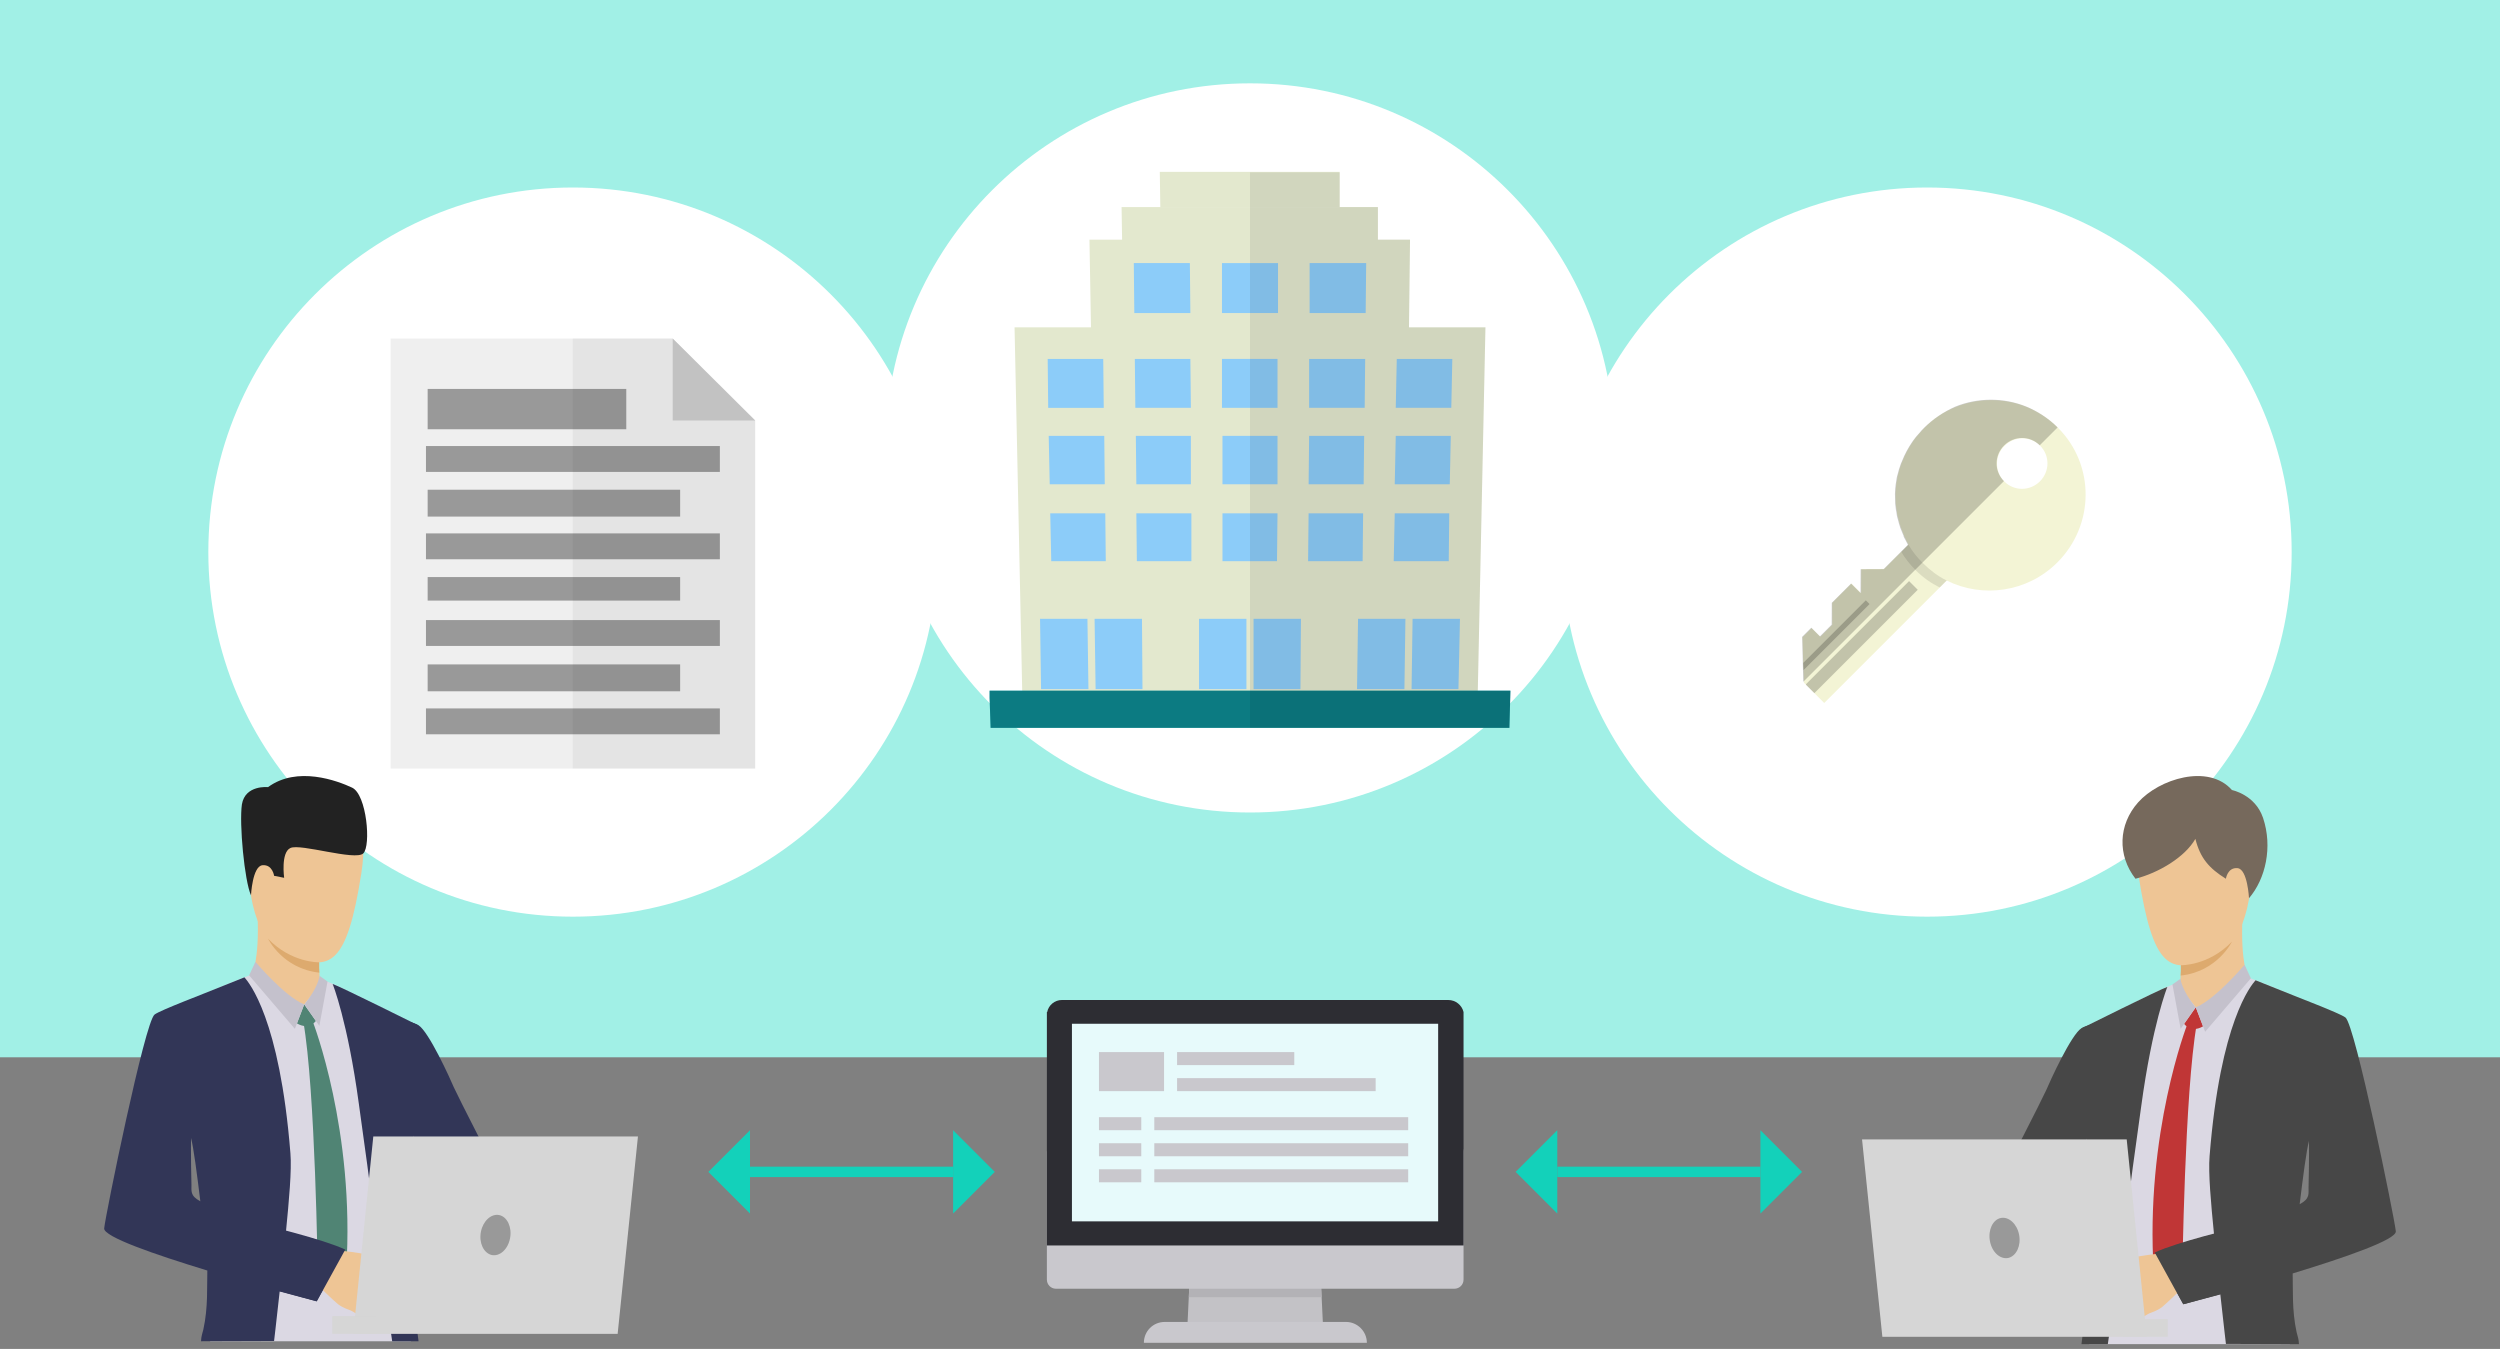 <svg width="480" height="259" viewBox="0 0 480 259" fill="none" xmlns="http://www.w3.org/2000/svg">
<rect x="0" y="0" width="480" height="259" fill="#808080" stroke="none"/>
<rect width="480" height="203" fill="#A1F0E6"/>
<circle cx="240" cy="86" r="70" fill="white"/>
<circle cx="110" cy="106" r="70" fill="white"/>
<circle cx="370" cy="106" r="70" fill="white"/>
<path d="M270.722 46.014V46.307L270.526 62.843L270.428 68.91V71.16H209.567L209.469 68.91V62.843L209.176 46.014H270.722Z" fill="#E3E8CE"/>
<path d="M264.56 39.751V40.044V46.013V46.502H215.441V46.013L215.343 39.751H264.56Z" fill="#E3E8CE"/>
<path d="M257.221 33V39.752V39.849H222.779V39.752L222.681 33H257.221Z" fill="#E3E8CE"/>
<path d="M285.205 62.843L283.737 132.608V133.195H196.262V132.608L194.794 62.843H285.205Z" fill="#E3E8CE"/>
<path d="M290 132.608L289.804 139.751H190.196L190 133.978V132.608H290Z" fill="#14CDD9"/>
<path d="M290 132.608L289.804 139.751H190.196L190 133.978V132.608H290Z" fill="black" fill-opacity="0.4"/>
<path d="M212.311 107.756H201.841L201.646 98.558H212.213L212.311 107.756Z" fill="#8CCCF9"/>
<path d="M228.746 107.755H218.277L218.179 98.558H228.746V107.755Z" fill="#8CCCF9"/>
<path d="M245.184 107.755H234.715V98.558H245.282L245.184 107.755Z" fill="#8CCCF9"/>
<path d="M261.623 107.755H251.153L251.251 98.558H261.721L261.623 107.755Z" fill="#8CCCF9"/>
<path d="M278.16 107.755H267.593L267.788 98.558H278.258L278.16 107.755Z" fill="#8CCCF9"/>
<path d="M212.115 92.981H201.547L201.352 83.685H212.017L212.115 92.981Z" fill="#8CCCF9"/>
<path d="M228.649 92.98H218.179L218.081 83.685H228.649V92.98Z" fill="#8CCCF9"/>
<path d="M245.282 92.98H234.715V83.685H245.282V92.98Z" fill="#8CCCF9"/>
<path d="M261.821 92.98H251.254L251.352 83.685H261.919L261.821 92.98Z" fill="#8CCCF9"/>
<path d="M278.357 92.98H267.789L267.985 83.685H278.552L278.357 92.98Z" fill="#8CCCF9"/>
<path d="M211.919 78.305H201.254L201.156 68.911H211.822L211.919 78.305Z" fill="#8CCCF9"/>
<path d="M228.649 78.303H217.984L217.886 68.91H228.551L228.649 78.303Z" fill="#8CCCF9"/>
<path d="M245.284 78.303H234.618V68.91H245.284V78.303Z" fill="#8CCCF9"/>
<path d="M262.018 78.303H251.353V68.91H262.116L262.018 78.303Z" fill="#8CCCF9"/>
<path d="M278.65 78.303H267.984L268.18 68.91H278.845L278.65 78.303Z" fill="#8CCCF9"/>
<path d="M228.551 60.104H217.788L217.69 50.515H228.454L228.551 60.104Z" fill="#8CCCF9"/>
<path d="M245.38 60.104H234.617V50.515H245.38V60.104Z" fill="#8CCCF9"/>
<path d="M262.209 60.104H251.446V50.515H262.307L262.209 60.104Z" fill="#8CCCF9"/>
<path d="M249.686 132.314H240.684V118.812H249.783L249.686 132.314Z" fill="#8CCCF9"/>
<path d="M239.314 132.316H230.214V118.813H239.314V132.316Z" fill="#8CCCF9"/>
<path d="M280.021 132.314H271.02L271.215 118.812H280.315L280.021 132.314Z" fill="#8CCCF9"/>
<path d="M269.648 132.315H260.548L260.744 118.812H269.843L269.648 132.315Z" fill="#8CCCF9"/>
<path d="M219.358 132.315H210.356L210.16 118.812H219.26L219.358 132.315Z" fill="#8CCCF9"/>
<path d="M208.983 132.316H199.883L199.688 118.813H208.787L208.983 132.316Z" fill="#8CCCF9"/>
<path opacity="0.08" d="M290 132.608H283.738L285.205 62.843H270.528L270.724 46.014H264.56V39.751H257.221V33.098H240V139.751H289.804L290 132.608Z" fill="#040000"/>
<g clip-path="url(#clip0)">
<path d="M357.332 113.895L355.479 112.042L351.775 115.745L351.794 119.963L349.503 122.254L347.839 120.59L346.082 122.346L346.211 127.286L346.281 128.653L346.346 130.933L346.346 131.085L350.242 134.981L377.54 107.683L373.798 103.482L370.811 100.19L361.762 109.238L357.354 109.259L357.332 113.895Z" fill="#F3F4D5"/>
<path opacity="0.1" d="M370.811 100.19L365.046 105.955C365.762 107.206 366.706 108.379 367.803 109.476C369.203 110.876 370.756 111.97 372.424 112.799L377.54 107.683L373.798 103.482L370.811 100.19Z" fill="#040000"/>
<path d="M375.435 78.165C379.776 76.397 384.716 76.374 389.04 78.102C391.24 79.004 393.324 80.324 395.139 82.139C402.251 89.251 402.197 100.803 395.019 107.981C389.254 113.746 380.622 114.889 373.76 111.462C372.092 110.634 370.577 109.501 369.177 108.102C368.08 107.005 367.174 105.869 366.42 104.58C366.382 104.543 366.344 104.505 366.382 104.467C366.194 104.125 366.005 103.86 365.893 103.519C365.779 103.329 365.704 103.102 365.591 102.912C365.554 102.874 365.554 102.874 365.592 102.836C365.479 102.647 365.404 102.419 365.329 102.191C365.065 101.623 364.878 101.053 364.691 100.408C364.616 100.181 364.579 99.915 364.504 99.687C364.429 99.46 364.393 99.194 364.318 98.966C364.243 98.738 364.206 98.472 364.207 98.244C364.17 98.055 364.171 97.827 364.096 97.599C364.021 97.295 364.023 96.991 363.987 96.649C363.951 96.156 363.953 95.7 363.955 95.243C363.956 95.016 363.919 94.75 363.959 94.484C363.96 94.255 363.999 93.989 364 93.761C364.039 93.495 364.04 93.267 364.08 93.001C364.119 92.735 364.12 92.507 364.197 92.278C364.236 92.012 364.313 91.784 364.314 91.556C364.354 91.29 364.431 91.061 364.508 90.833C364.585 90.604 364.624 90.338 364.701 90.11C364.74 89.92 364.817 89.691 364.894 89.539C364.933 89.349 365.01 89.12 365.086 88.968C365.125 88.778 365.202 88.625 365.317 88.435C365.779 87.217 366.43 86.036 367.195 84.892C367.31 84.701 367.425 84.511 367.578 84.358C367.731 84.129 367.884 83.901 368.113 83.672C368.151 83.633 368.19 83.595 368.19 83.595C368.343 83.367 368.572 83.138 368.763 82.947C368.992 82.718 369.183 82.451 369.412 82.222C371.092 80.466 373.151 79.088 375.435 78.165ZM384.831 92.448C386.722 94.339 389.762 94.325 391.671 92.416C393.58 90.507 393.595 87.467 391.703 85.576C389.812 83.684 386.772 83.699 384.863 85.608C382.954 87.441 382.94 90.557 384.831 92.448Z" fill="#F3F4D5"/>
<path opacity="0.2" d="M366.539 111.572L346.762 131.349L346.761 131.501L348.35 133.09L368.203 113.236L366.539 111.572Z" fill="#040000"/>
<path opacity="0.2" d="M358.237 115.259L346.211 127.285L346.28 128.653L358.956 115.978L358.237 115.259Z" fill="#040000"/>
<path opacity="0.2" d="M369.298 82.26C369.068 82.489 368.839 82.718 368.648 82.985C368.457 83.176 368.266 83.443 368.075 83.634C368.037 83.672 367.999 83.71 367.999 83.71C367.846 83.939 367.617 84.168 367.463 84.397C367.349 84.587 367.196 84.74 367.081 84.931C366.316 86.074 365.702 87.217 365.202 88.474C365.126 88.626 365.087 88.816 364.972 89.007C364.933 89.197 364.818 89.387 364.779 89.578C364.74 89.768 364.625 89.958 364.587 90.148C364.509 90.377 364.47 90.643 364.393 90.871C364.316 91.1 364.277 91.366 364.2 91.594C364.161 91.861 364.083 92.089 364.082 92.317C364.043 92.583 364.004 92.773 363.965 93.04C363.926 93.306 363.925 93.534 363.885 93.8C363.884 94.028 363.845 94.294 363.844 94.522C363.843 94.75 363.804 95.016 363.841 95.282C363.838 95.738 363.874 96.232 363.872 96.688C363.908 97.03 363.945 97.296 363.982 97.638C364.019 97.828 364.018 98.055 364.093 98.283C364.129 98.549 364.166 98.739 364.203 99.005C364.24 99.27 364.315 99.498 364.39 99.726C364.465 99.954 364.502 100.219 364.576 100.447C364.726 101.054 364.951 101.661 365.214 102.23C365.289 102.458 365.402 102.647 365.477 102.875C365.477 102.875 365.515 102.913 365.477 102.951C365.552 103.179 365.665 103.368 365.778 103.557C365.929 103.861 366.117 104.202 366.268 104.505C366.305 104.543 366.305 104.619 366.305 104.619L361.647 109.277L357.239 109.298L357.218 113.858L355.402 112.042L351.699 115.746L351.679 119.926L349.426 122.179L347.762 120.514L346.006 122.27L346.135 127.21L346.166 128.616L346.232 130.896L384.755 92.373C382.864 90.481 382.878 87.441 384.787 85.532C386.696 83.623 389.736 83.609 391.627 85.5L395.063 82.064C393.286 80.286 391.164 78.928 388.964 78.026C384.64 76.298 379.7 76.321 375.359 78.09C373.15 79.088 371.092 80.466 369.298 82.26Z" fill="#040000"/>
</g>
<g clip-path="url(#clip1)">
<path d="M145 80.739V147.564H75V65H129.164L145 80.739Z" fill="#EFEFEF"/>
<path d="M130.586 110.797H82.109V115.313H130.586V110.797Z" fill="#999999"/>
<path d="M138.214 102.412H81.787V107.379H138.214V102.412Z" fill="#999999"/>
<path d="M130.586 94.026H82.109V99.187H130.586V94.026Z" fill="#999999"/>
<path d="M138.214 85.641H81.787V90.608H138.214V85.641Z" fill="#999999"/>
<path d="M120.244 74.675H82.109V82.416H120.244V74.675Z" fill="#999999"/>
<path d="M138.214 119.054H81.787V124.02H138.214V119.054Z" fill="#999999"/>
<path d="M130.586 127.568H82.109V132.728H130.586V127.568Z" fill="#999999"/>
<path d="M138.214 136.018H81.787V140.985H138.214V136.018Z" fill="#999999"/>
<path d="M145.001 80.739H129.165V65L145.001 80.739Z" fill="#CCCCCC"/>
<path opacity="0.05" d="M145 80.739V147.564H109.968V65H129.164L145 80.739Z" fill="black"/>
</g>
<path d="M400.667 211.342C400.309 206.422 400.085 201.786 399.95 197.482C401.07 196.867 402.46 196.11 403.535 195.589C406.896 193.887 411.601 191.616 414.603 190.149C416.351 189.298 418.098 188.683 418.098 188.683C418.098 188.683 430.107 187.453 431.093 187.548C431.407 187.548 432.885 188.115 434.857 188.92C439.114 190.622 447.314 194.123 448.659 195.116C450.585 196.583 457.441 232.109 457.621 234.521C457.8 236.887 448.3 240.056 439.473 242.516C439.473 246.111 439.562 251.173 439.607 255.761C439.607 256.565 439.652 257.322 439.652 258.079H401.115C401.16 257.275 401.205 256.518 401.25 255.761C401.25 255.666 401.25 255.572 401.25 255.477C401.384 252.355 401.967 246.773 401.832 241.333C401.832 241.333 401.922 235.609 401.384 233.149C401.295 222.175 400.667 211.342 400.667 211.342ZM449.555 232.251C449.51 227.615 443.64 219.005 443.64 219.005C443.64 219.005 443.371 218.863 443.371 218.911L443.057 218.863L442.161 217.965C441.937 218.769 440.01 230.406 439.562 237.17C445.029 236.035 449.6 234.427 449.555 232.251Z" fill="#DBD8E3"/>
<path d="M399.953 255.714C400.221 253.775 400.445 251.882 400.67 249.99C400.67 249.99 400.67 249.99 400.67 249.943C400.759 249.328 400.804 248.713 400.894 248.098C400.894 248.051 400.894 248.051 400.894 248.003C401.162 245.402 401.431 242.894 401.566 240.624C401.7 238.874 401.566 237.171 401.342 235.515C400.67 223.831 400.356 211.579 400.356 211.579C399.997 206.564 399.818 201.834 399.684 197.435C399.684 197.435 414.785 189.913 416.129 189.487C416.129 189.487 413.261 196.583 411.11 212.43C410.304 218.532 408.735 228.798 407.66 239.252C407.077 244.881 405.912 250.652 405.061 255.761C404.926 256.566 404.792 257.322 404.702 258.079H399.639C399.729 257.228 399.863 256.471 399.953 255.714Z" fill="#474747"/>
<path d="M425.092 236.981C424.509 231.068 423.971 225.202 424.24 221.986C426.302 196.063 432.216 189.203 433.068 188.21C433.74 188.494 436.249 189.487 436.966 189.771C440.999 191.427 449.199 194.502 450.32 195.353C452.202 196.772 459.775 234.001 459.999 236.414C460.133 238.022 450.275 241.428 440.193 244.503C440.282 247.436 440.013 251.551 440.954 255.809C441.134 256.565 441.358 257.038 441.403 258.079L427.377 258.032C427.287 257.275 427.198 256.518 427.108 255.714C426.839 253.396 426.57 251.031 426.302 248.524C422.089 249.659 419.222 250.416 419.222 250.416C419.222 250.416 415.278 243.367 414.113 240.482C413.889 239.961 418.998 238.684 425.092 236.981ZM443.24 228.041C443.374 222.742 443.329 219.053 443.329 219.053C442.836 220.85 442.164 226.054 441.537 231.21C443.598 230.122 443.195 229.129 443.24 228.041Z" fill="#474747"/>
<path d="M431.675 187.926C431.675 187.926 430.151 184.899 430.555 176.242C430.689 173.829 418.635 181.918 418.635 181.918C418.635 181.918 418.68 182.723 418.725 183.858C418.725 184.331 418.725 184.851 418.725 185.372C418.725 185.514 418.725 185.655 418.725 185.797C418.725 186.034 418.725 186.27 418.725 186.507C418.725 186.791 418.725 187.075 418.68 187.358C418.68 187.69 418.635 187.973 418.635 188.257C418.59 188.778 418.277 189.724 418.187 189.96C417.605 191.237 427.149 191.332 431.675 187.926Z" fill="#EEC595"/>
<path d="M421.593 193.413L419.353 196.582C419.353 196.582 420.652 198.427 422.982 197.056L421.593 193.413Z" fill="#C03636"/>
<path d="M419.94 196.724C419.94 196.724 411.785 217.681 413.532 244.361L416.087 249.28L418.999 245.07C418.999 245.07 419.447 209.686 421.777 196.63L419.94 196.724Z" fill="#C03636"/>
<path d="M419.221 190.481L421.596 193.413C421.596 193.413 425.405 192.657 426.525 190.528C427.646 188.446 419.221 190.481 419.221 190.481Z" fill="#EEC595"/>
<path d="M418.637 187.926C418.637 187.926 418.906 190.149 421.55 193.413L418.682 197.529L417.114 189.014L418.637 187.926Z" fill="#C4C1CC"/>
<path d="M430.959 185.229C430.959 185.229 425.448 191.805 421.594 193.413L423.386 198.096L432.169 187.831L430.959 185.229Z" fill="#C4C1CC"/>
<path d="M374.232 244.834C374.232 244.834 381.536 237.312 386.375 236.082C388.616 235.515 391.528 232.251 394.306 228.466C395.203 227.236 396.099 225.912 396.995 224.587C400.401 219.384 403.089 214.417 403.089 214.417C403.089 214.417 413.171 201.928 405.061 196.394C405.061 196.394 401.61 196.299 399.684 197.387C397.712 198.522 393.545 207.7 392.872 209.308C392.156 210.916 384.493 226.054 384 226.385C383.507 226.716 382.611 227.946 379.564 229.696C375.8 231.825 369.93 238.069 369.93 238.069L374.232 244.834Z" fill="#474747"/>
<path d="M409.405 253.538C409.405 253.538 410.435 253.49 410.883 253.254C410.883 253.254 411.645 252.733 412.228 252.402C412.407 252.308 412.586 252.213 412.676 252.166C413.124 251.977 414.154 251.693 415.14 250.936C416.081 250.179 419.263 247.057 419.263 247.057L417.246 243.745L416.305 240.481C416.305 240.481 409.001 241.238 408.015 241.853C407.926 241.901 407.836 241.995 407.747 242.043C406.985 242.657 406.626 243.462 406.268 243.793C406.133 243.935 404.834 245.354 404.924 245.969C405.013 246.773 405.416 247.293 405.865 247.53C405.865 247.53 406.133 249.091 406.895 249.801C406.895 249.801 407.074 251.267 408.284 251.835C408.195 251.882 408.553 253.348 409.405 253.538Z" fill="#EEC595"/>
<path d="M421.058 153.867C421.058 153.867 407.839 150.508 410.618 168.2C413.396 185.892 416.577 187.311 424.598 183.811C432.664 180.263 432.126 168.957 432.619 163.422C433.067 157.888 425.27 154.15 421.058 153.867Z" fill="#EEC595"/>
<path d="M428.002 166.119C428.182 164.558 431.139 164.037 431.318 166.355C431.542 168.673 429.884 172.741 428.809 172.363C427.689 171.937 427.734 168.247 428.002 166.119Z" fill="#EEC595"/>
<path d="M431.807 172.457C431.807 172.457 431.538 166.875 429.612 166.686C427.685 166.497 427.371 168.72 427.371 168.72C424.154 166.714 422.442 164.773 421.514 161.062C419.514 164.562 414.514 167.562 410.014 168.72C406.514 164.22 406.709 158.343 410.514 154.062C414.514 149.562 424.014 146.561 428.536 151.69C428.536 151.69 433.013 152.562 434.514 157.062C436.365 162.614 435.014 168.72 431.807 172.457Z" fill="#76695C"/>
<path d="M413.707 240.482L419.173 250.416C419.173 250.416 433.647 246.489 437.008 245.496L429.3 235.798C429.3 235.751 417.919 238.495 413.707 240.482Z" fill="#474747"/>
<path d="M418.682 187.311C425.762 186.554 428.54 180.783 428.54 180.783C424.059 185.466 418.727 185.324 418.727 185.324C418.727 185.466 418.727 185.608 418.727 185.75C418.727 185.987 418.727 186.223 418.727 186.46C418.727 186.791 418.682 187.075 418.682 187.311Z" fill="#DDAA6E"/>
<path d="M403.441 232.298C395.196 241.239 384.352 252.497 384.352 252.497L380.096 243.982C380.096 243.982 389.73 232.014 396.272 224.067C398.288 225.108 402.007 227.615 403.441 232.298Z" fill="#EEA886"/>
<path d="M408.549 244.361C408.549 244.361 406.353 245.496 405.771 246.016C405.188 246.537 402.858 248.382 402.276 248.807C401.693 249.233 403.127 250.463 407.339 248.571C411.462 246.584 408.549 244.361 408.549 244.361Z" fill="#EEA886"/>
<path d="M408.328 218.769L412.182 256.66H361.412L357.514 218.769H408.328Z" fill="#D6D6D6"/>
<path d="M416.202 256.662H407.733V253.256H416.202V256.662Z" fill="#D6D6D6"/>
<path d="M387.67 237.076C388.073 239.205 387.132 241.144 385.609 241.523C384.041 241.854 382.472 240.435 382.069 238.306C381.666 236.177 382.607 234.19 384.13 233.859C385.699 233.528 387.267 234.995 387.67 237.076Z" fill="#999999"/>
<path d="M79.333 210.78C79.691 205.861 79.915 201.225 80.05 196.92C78.93 196.305 77.54 195.548 76.465 195.028C73.104 193.325 68.399 191.054 65.397 189.588C63.649 188.736 61.902 188.121 61.902 188.121C61.902 188.121 49.893 186.892 48.907 186.986C48.593 186.986 47.114 187.554 45.143 188.358C40.886 190.061 32.686 193.562 31.341 194.555C29.415 196.021 22.559 231.547 22.38 233.96C22.2 236.325 31.7 239.494 40.528 241.954C40.528 245.549 40.438 250.611 40.393 255.2C40.393 256.004 40.348 256.761 40.348 257.518H78.885C78.84 256.713 78.795 255.956 78.75 255.2C78.75 255.105 78.75 255.01 78.75 254.916C78.616 251.794 78.033 246.212 78.168 240.772C78.168 240.772 78.078 235.048 78.616 232.588C78.706 221.613 79.333 210.78 79.333 210.78ZM30.445 231.689C30.49 227.053 36.36 218.444 36.36 218.444C36.36 218.444 36.629 218.302 36.629 218.349L36.943 218.302L37.839 217.403C38.063 218.207 39.99 229.844 40.438 236.609C34.971 235.473 30.4 233.865 30.445 231.689Z" fill="#DBD8E3"/>
<path d="M80.047 255.152C79.779 253.213 79.555 251.32 79.331 249.428C79.331 249.428 79.331 249.428 79.331 249.381C79.241 248.766 79.196 248.151 79.106 247.536C79.106 247.489 79.106 247.489 79.106 247.441C78.838 244.84 78.569 242.332 78.434 240.062C78.3 238.312 78.434 236.609 78.658 234.953C79.331 223.269 79.644 211.017 79.644 211.017C80.003 206.002 80.182 201.272 80.316 196.872C80.316 196.872 65.215 189.351 63.871 188.925C63.871 188.925 66.739 196.021 68.89 211.868C69.696 217.97 71.265 228.236 72.34 238.69C72.923 244.319 74.088 250.09 74.939 255.199C75.074 256.003 75.208 256.76 75.298 257.517H80.361C80.272 256.666 80.137 255.909 80.047 255.152Z" fill="#323657"/>
<path d="M54.908 236.42C55.491 230.507 56.029 224.641 55.76 221.424C53.698 195.501 47.783 188.642 46.932 187.648C46.26 187.932 43.751 188.926 43.034 189.209C39.001 190.865 30.801 193.94 29.68 194.791C27.798 196.211 20.225 233.44 20.001 235.852C19.867 237.46 29.725 240.866 39.807 243.941C39.718 246.874 39.987 250.99 39.046 255.247C38.866 256.004 38.642 256.477 38.597 257.518L52.623 257.47C52.713 256.713 52.802 255.957 52.892 255.152C53.161 252.834 53.43 250.469 53.698 247.962C57.911 249.097 60.778 249.854 60.778 249.854C60.778 249.854 64.722 242.806 65.887 239.92C66.111 239.4 61.002 238.123 54.908 236.42ZM36.76 227.479C36.626 222.181 36.671 218.491 36.671 218.491C37.164 220.289 37.836 225.492 38.463 230.649C36.402 229.561 36.805 228.567 36.76 227.479Z" fill="#323657"/>
<path d="M48.325 187.365C48.325 187.365 49.849 184.337 49.445 175.68C49.311 173.268 61.365 181.357 61.365 181.357C61.365 181.357 61.32 182.161 61.275 183.296C61.275 183.769 61.275 184.29 61.275 184.81C61.275 184.952 61.275 185.094 61.275 185.236C61.275 185.472 61.275 185.709 61.275 185.945C61.275 186.229 61.275 186.513 61.32 186.797C61.32 187.128 61.365 187.412 61.365 187.696C61.41 188.216 61.723 189.162 61.813 189.399C62.395 190.676 52.851 190.771 48.325 187.365Z" fill="#EEC595"/>
<path d="M58.407 192.852L60.647 196.021C60.647 196.021 59.348 197.866 57.018 196.494L58.407 192.852Z" fill="#508474"/>
<path d="M60.06 196.163C60.06 196.163 68.215 217.119 66.468 243.799L63.913 248.719L61.001 244.509C61.001 244.509 60.553 209.125 58.223 196.068L60.06 196.163Z" fill="#508474"/>
<path d="M60.779 189.919L58.404 192.852C58.404 192.852 54.595 192.095 53.475 189.966C52.354 187.885 60.779 189.919 60.779 189.919Z" fill="#EEC595"/>
<path d="M61.363 187.364C61.363 187.364 61.094 189.588 58.45 192.852L61.318 196.967L62.886 188.452L61.363 187.364Z" fill="#C4C1CC"/>
<path d="M49.041 184.668C49.041 184.668 54.553 191.243 58.406 192.852L56.614 197.535L47.831 187.27L49.041 184.668Z" fill="#C4C1CC"/>
<path d="M105.768 244.272C105.768 244.272 98.464 236.751 93.625 235.521C91.385 234.953 88.472 231.689 85.694 227.905C84.797 226.675 83.901 225.35 83.005 224.026C79.6 218.822 76.911 213.855 76.911 213.855C76.911 213.855 66.829 201.367 74.939 195.832C74.939 195.832 78.39 195.738 80.316 196.826C82.288 197.961 86.455 207.138 87.127 208.746C87.844 210.355 95.507 225.492 96 225.823C96.493 226.155 97.389 227.385 100.436 229.135C104.2 231.264 110.07 237.508 110.07 237.508L105.768 244.272Z" fill="#323657"/>
<path d="M70.596 252.976C70.596 252.976 69.565 252.929 69.117 252.692C69.117 252.692 68.355 252.172 67.772 251.841C67.593 251.746 67.414 251.652 67.324 251.604C66.876 251.415 65.846 251.131 64.86 250.374C63.919 249.617 60.737 246.495 60.737 246.495L62.754 243.184L63.695 239.92C63.695 239.92 70.999 240.677 71.985 241.292C72.074 241.339 72.164 241.434 72.253 241.481C73.015 242.096 73.374 242.9 73.732 243.231C73.867 243.373 75.166 244.792 75.076 245.407C74.987 246.211 74.584 246.732 74.135 246.968C74.135 246.968 73.867 248.529 73.105 249.239C73.105 249.239 72.926 250.705 71.716 251.273C71.805 251.32 71.447 252.787 70.596 252.976Z" fill="#EEC595"/>
<path d="M58.942 153.305C58.942 153.305 72.161 149.946 69.382 167.639C66.604 185.331 63.423 186.75 55.402 183.249C47.336 179.701 47.874 168.395 47.381 162.861C46.933 157.326 54.73 153.589 58.942 153.305Z" fill="#EEC595"/>
<path d="M51.998 165.557C51.818 163.996 48.861 163.476 48.682 165.794C48.458 168.112 50.116 172.18 51.191 171.801C52.311 171.376 52.267 167.686 51.998 165.557Z" fill="#EEC595"/>
<path d="M48.193 171.896C48.193 171.896 48.462 166.314 50.389 166.124C52.316 165.935 52.63 168.159 52.63 168.159L54.556 168.537C54.556 168.537 53.884 163.665 55.766 162.813C57.693 161.914 68.223 165.32 69.747 163.854C71.27 162.387 70.419 152.548 67.596 151.223C64.773 149.899 57.066 147.013 51.464 151.129C51.464 151.129 47.073 150.656 46.446 154.44C45.908 158.13 46.939 169.152 48.193 171.896Z" fill="#222222"/>
<path d="M66.293 239.92L60.827 249.854C60.827 249.854 46.353 245.928 42.992 244.934L50.7 235.237C50.7 235.19 62.081 237.933 66.293 239.92Z" fill="#323657"/>
<path d="M61.318 186.75C54.238 185.993 51.46 180.222 51.46 180.222C55.941 184.905 61.273 184.763 61.273 184.763C61.273 184.905 61.273 185.047 61.273 185.189C61.273 185.425 61.273 185.662 61.273 185.898C61.273 186.229 61.318 186.513 61.318 186.75Z" fill="#DDAA6E"/>
<path d="M76.559 231.736C84.804 240.677 95.647 251.936 95.647 251.936L99.904 243.421C99.904 243.421 90.27 231.453 83.728 223.505C81.712 224.546 77.993 227.053 76.559 231.736Z" fill="#EEA886"/>
<path d="M71.452 243.799C71.452 243.799 73.648 244.934 74.23 245.454C74.813 245.975 77.143 247.82 77.725 248.245C78.308 248.671 76.874 249.901 72.662 248.009C68.539 246.022 71.452 243.799 71.452 243.799Z" fill="#EEA886"/>
<path d="M71.672 218.207L67.818 256.098H118.588L122.486 218.207H71.672Z" fill="#D6D6D6"/>
<path d="M63.798 256.1H72.267V252.694H63.798V256.1Z" fill="#D6D6D6"/>
<path d="M92.33 236.514C91.927 238.643 92.868 240.582 94.391 240.961C95.959 241.292 97.528 239.873 97.931 237.744C98.334 235.615 97.393 233.628 95.87 233.297C94.301 232.966 92.733 234.433 92.33 236.514Z" fill="#999999"/>
<path d="M254.063 255.5H227.938L228.875 235.875H253.125L254.063 255.5Z" fill="#C3C2C6"/>
<path d="M253.75 249.063H228.25L228.875 236.688H253.125L253.75 249.063Z" fill="#B3B2B6"/>
<path d="M223.625 253.812H258.438C260.625 253.812 262.438 255.625 262.438 257.813H219.625C219.625 255.625 221.375 253.812 223.625 253.812Z" fill="#C9C8CD"/>
<path d="M281 221.125V245.687C281 246.687 280.188 247.437 279.25 247.437H202.75C201.75 247.437 201 246.625 201 245.687V221.125C201 220.125 201.812 219.375 202.75 219.375H279.188C280.188 219.312 281 220.125 281 221.125Z" fill="#C9C8CD"/>
<path d="M281 194.312V239.125H201V194.312H201.062C201.312 193 202.5 192 203.875 192H278.062C279.5 192 280.688 193 281 194.312Z" fill="#2D2D33"/>
<path d="M276.125 196.562H205.812V234.5H276.125V196.562Z" fill="#E7FAFB"/>
<rect x="211" y="202" width="12.5" height="7.5" fill="#C9C8CD"/>
<rect x="226" y="202" width="22.5" height="2.5" fill="#C9C8CD"/>
<rect x="226" y="207" width="38.125" height="2.5" fill="#C9C8CD"/>
<rect x="211" y="214.5" width="8.125" height="2.5" fill="#C9C8CD"/>
<rect x="211" y="219.5" width="8.125" height="2.5" fill="#C9C8CD"/>
<rect x="211" y="224.5" width="8.125" height="2.5" fill="#C9C8CD"/>
<rect x="221.625" y="214.5" width="48.75" height="2.5" fill="#C9C8CD"/>
<rect x="221.625" y="219.5" width="48.75" height="2.5" fill="#C9C8CD"/>
<rect x="221.625" y="224.5" width="48.75" height="2.5" fill="#C9C8CD"/>
<path d="M144 217V233L136 225L144 217Z" fill="#13D1BA"/>
<path d="M183 233L183 217L191 225L183 233Z" fill="#13D1BA"/>
<rect x="144" y="224" width="39" height="2" fill="#13D1BA"/>
<path d="M299 217V233L291 225L299 217Z" fill="#13D1BA"/>
<path d="M338 233L338 217L346 225L338 233Z" fill="#13D1BA"/>
<rect x="299" y="224" width="39" height="2" fill="#13D1BA"/>
<defs>
<clipPath id="clip0">
<rect width="36.375" height="69.113" fill="white" transform="matrix(-0.707 -0.707 -0.707 0.707 408 95)"/>
</clipPath>
<clipPath id="clip1">
<rect width="70" height="82.564" fill="white" transform="translate(75 65)"/>
</clipPath>
</defs>
</svg>
